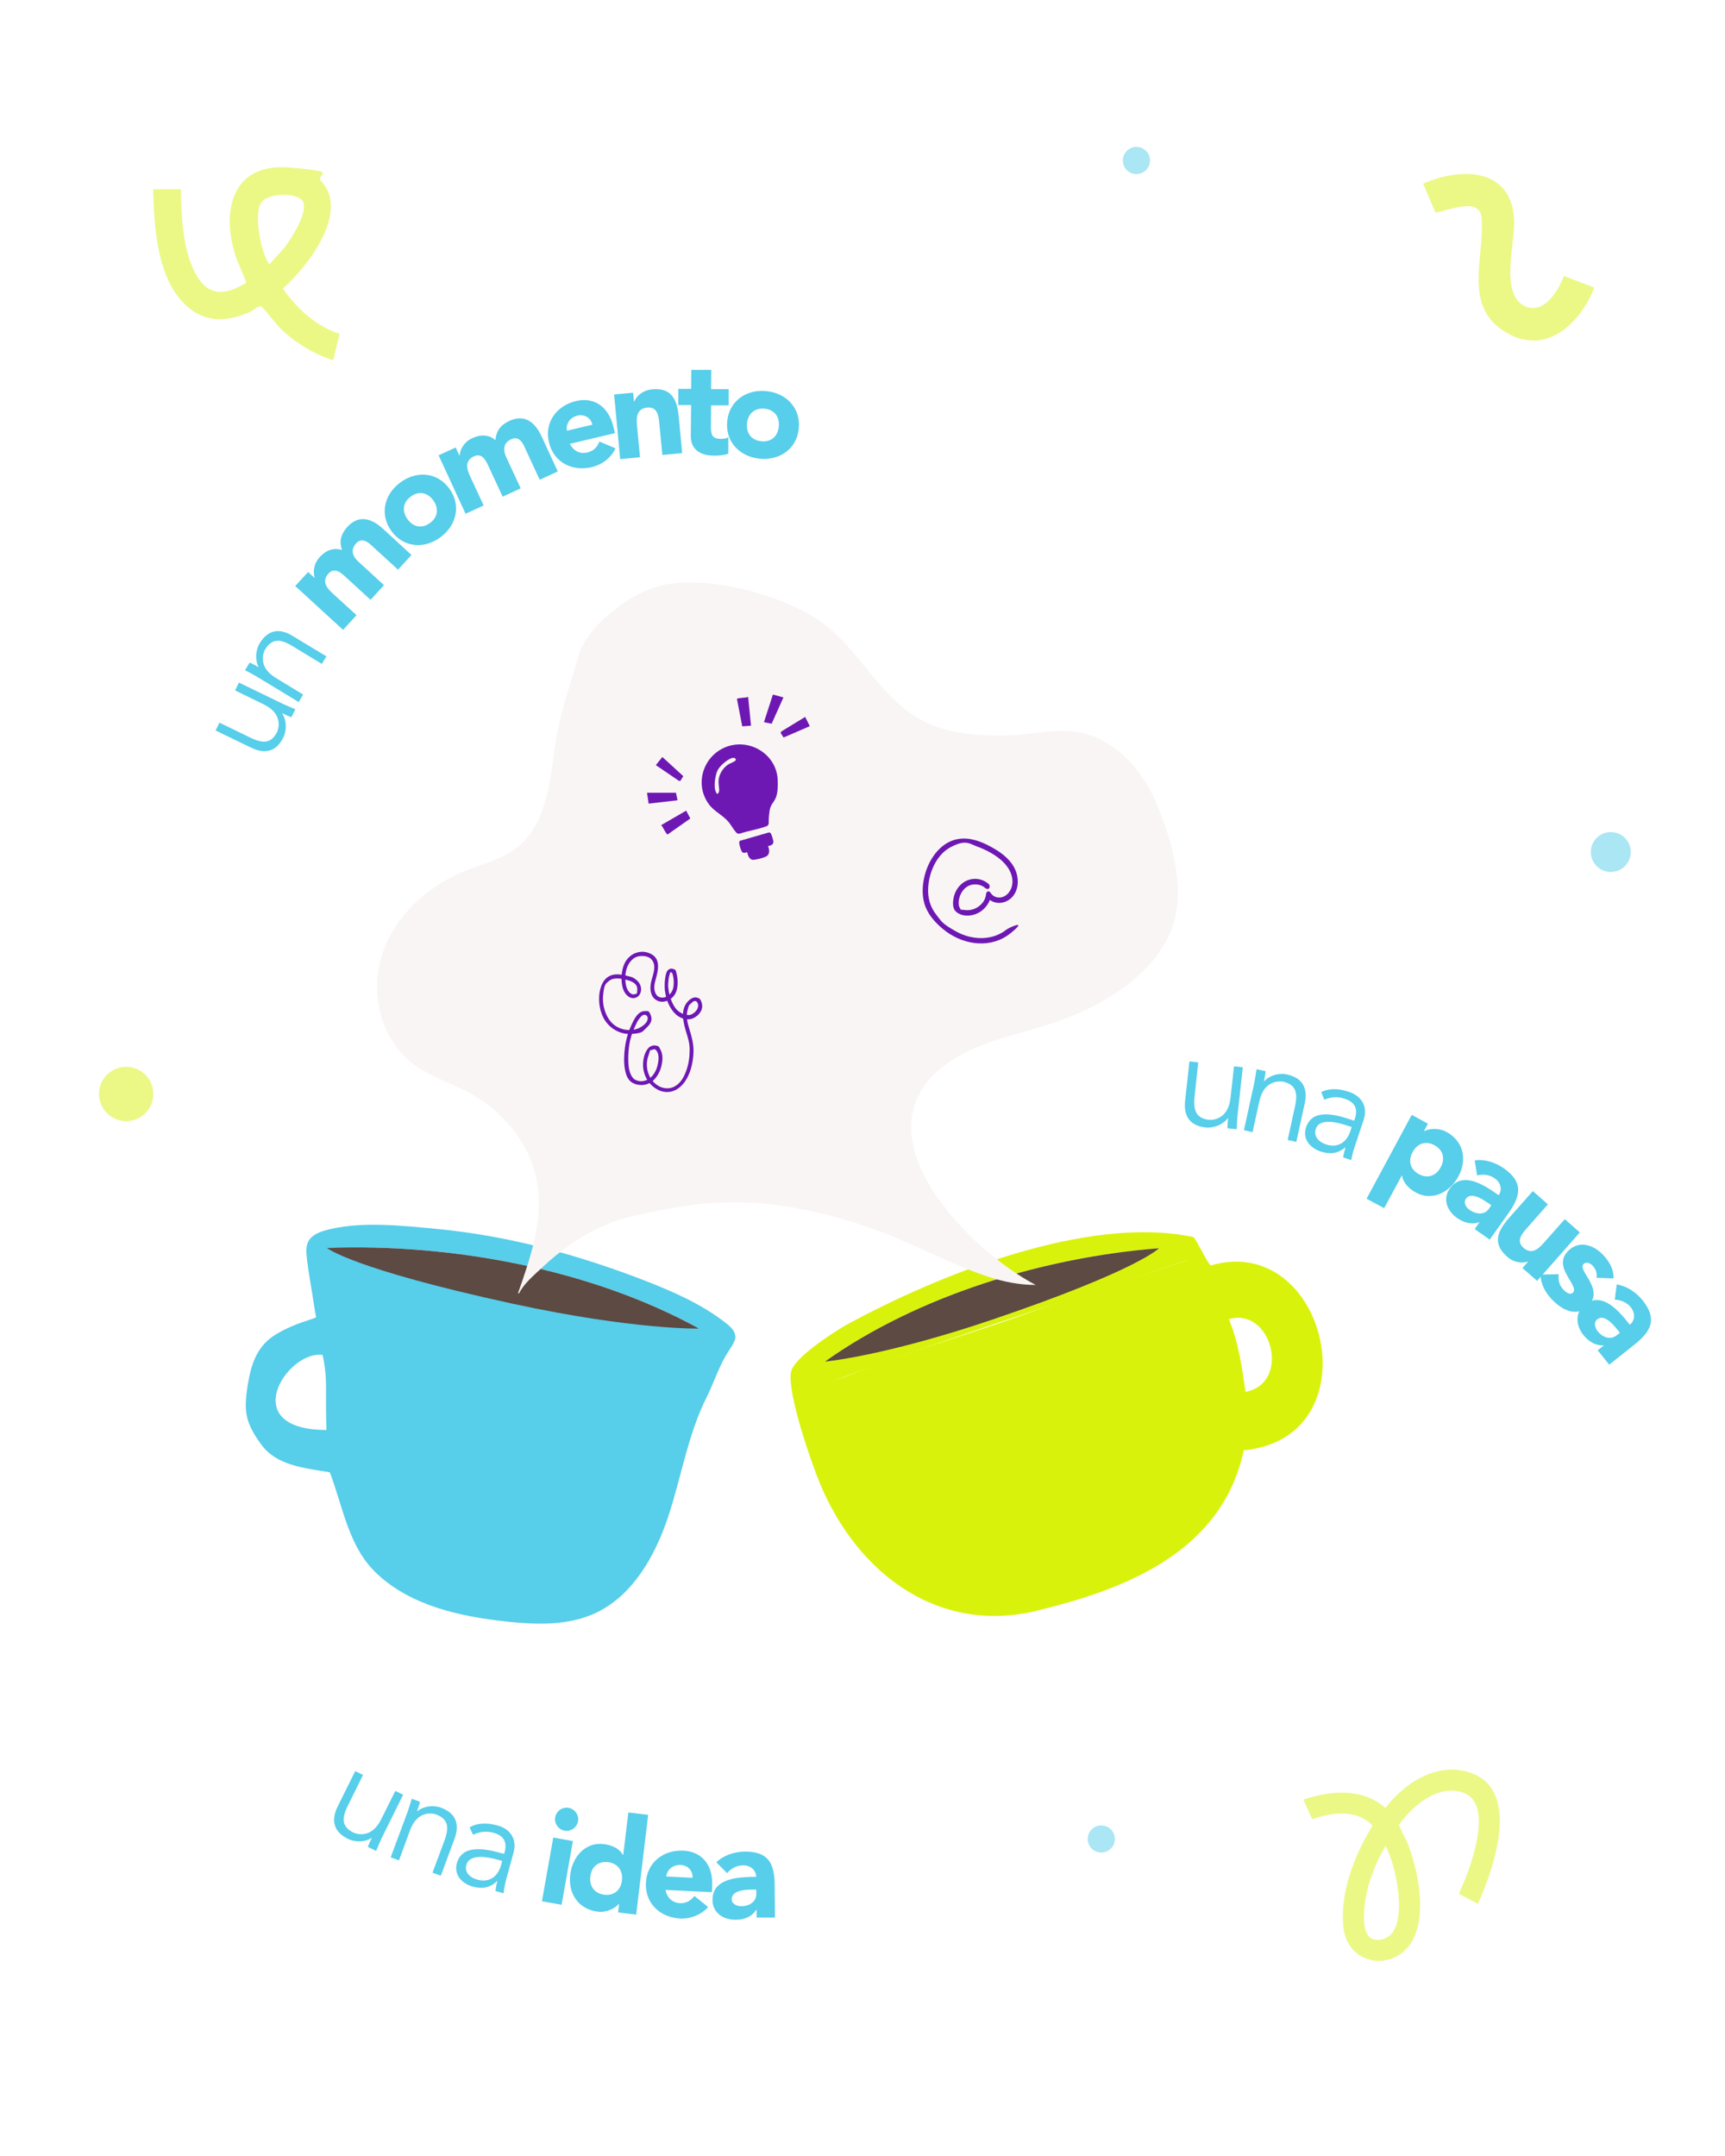 <svg xmlns="http://www.w3.org/2000/svg" xmlns:xlink="http://www.w3.org/1999/xlink" id="Capa_1" viewBox="0 0 1080 1350"><defs><style>      .st0 {        fill: none;      }      .st1 {        fill: #5c4a43;      }      .st2 {        fill: #6e18b4;      }      .st3, .st4 {        fill: #57ceea;      }      .st4, .st5 {        opacity: .5;      }      .st5, .st6 {        fill: #d9f20c;      }      .st7 {        fill: #f9f5f4;      }      .st8 {        clip-path: url(#clippath);      }    </style><clipPath id="clippath"><path class="st0" d="M766.7,570.6c-19.7,7.2-44-17-63.7-17.9s-46.8,20.9-65,12.4c-18.2-8.5-18.6-42.7-32.4-57.7-13.3-14.5-47.6-17.6-54.7-37.2-7.2-19.7,17-44,17.9-63.7.9-20.4-20.9-46.8-12.4-65,8.5-18.2,42.7-18.6,57.7-32.4,14.5-13.3,17.6-47.6,37.2-54.7,19.7-7.2,44,17,63.7,17.9s46.8-20.9,65-12.4c18.2,8.5,18.6,42.7,32.4,57.7,13.3,14.5,47.6,17.6,54.7,37.2,7.2,19.7-17,44-17.9,63.7s20.9,46.8,12.4,65-42.7,18.6-57.7,32.4c-14.5,13.3-17.6,47.6-37.2,54.7Z"></path></clipPath></defs><circle class="st4" cx="1008.5" cy="533.5" r="12.5"></circle><circle class="st4" cx="711.5" cy="100.5" r="8.5"></circle><circle class="st5" cx="79" cy="685" r="17"></circle><circle class="st4" cx="689.5" cy="1151.5" r="8.5"></circle><path class="st5" d="M925.2,1192.1l-11.8-6.3c2.5-5.7,5-11.4,6.9-17.3,4-12.1,12.1-40.2-4.2-46-15.7-5.6-31.7,8.2-40.2,20-.1,1.4,4.2,8.9,5.1,11,6.7,16.6,12.1,43.2,4.2,59.9-10.3,21.8-41.9,18.5-44.2-7.4-1.9-21.9,7.2-44.5,18.3-62.8-9.3-10.5-25.6-8.4-37.7-4.1l-5.6-12.3c17-5.6,37-7.5,51.4,5.3,12-15.9,32.9-29.3,53.5-22,31.7,11.3,14.1,60.4,4.4,82ZM857.2,1212.7c3.5,3.4,10.3,2,13.5-1.3,8.9-9.1,4.4-33.8,1-45-.4-1.3-3.7-10.6-4.3-10.5-5.3,9.1-9.8,19.8-11.9,30.2-1.3,6.4-3.4,21.7,1.7,26.5Z"></path><path class="st5" d="M113.2,118.5c.4,17.4,1.1,40.6,10.9,55.6,8.2,12.5,18.9,9.7,30.1,2.9-2.1-6.3-5.4-12.1-7.3-18.6-8.4-28.6-.2-56.3,34.1-53.5s15.5,3.7,20.1,8.6c18.2,19.3-8.9,53.9-24,67.2,8.9,12.7,20.6,23.4,35.5,28.4l-4,16.5c-12.1-3.9-23.6-10.9-32.8-19.7-2-1.9-11.4-13.8-12.2-14-1.9-.6-4.9,2.4-7.1,3.4-13.9,6.2-27.5,7.1-39.4-3.5-18.9-16.8-20.6-49.6-21.2-73.3h17.2ZM179.8,152.7c4-5.6,12.2-19,10.2-25.8-1.9-6.5-22.5-6.7-26.7.3s-.3,29.2,4.5,37.1-.2,1.2,1.2.9c3.5-4.2,7.7-8,10.8-12.5Z"></path><path class="st5" d="M979.2,172.8l19,7.3c-9.1,22.9-30.6,43.2-55.9,27.7-27.1-16.6-12.2-48.2-14.8-71.9-1.4-12.7-20.9-3.9-28.8-2.8l-7.7-18.1c24-10.6,55.8-9.9,57,23.2.5,14.1-8.8,45.3,6.1,53.2,12.1,6.3,21.3-8.9,25.1-18.6Z"></path><g class="st8"><image width="1706" height="960" transform="translate(378 22) rotate(30.3) scale(.5)"></image></g><g><path class="st6" d="M758.2,792.3c73.1-21,102.5,108,20.5,115.8-13.2,61.8-70.4,85.8-126.1,99.6-63.3,17.3-115.4-21.5-139.2-78.7-5.7-13.7-20.4-56.2-18.2-69.7,1.5-8.9,25.3-24.1,33.4-29,58.5-32.1,152.5-69.8,218.6-55.7,2.8,3,9,17.2,10.9,17.6ZM516.3,852.7l209.3-71.1c-71.9,5.5-150.9,29.6-209.3,71.1ZM743.4,789.1c-78.3,25.8-157.9,51.3-234.9,80.5,10.5,77.5,68.6,155.4,154.3,122.9,112.4-24.6,126.6-108.8,80.6-203.4ZM779.4,895.3c64.7-7.9,37.4-107.5-17.7-92.1l4.1,12.1c45.2-12.5,59.7,59.7,13.8,69.9l-.2,10ZM779.8,871.5c28.7-5.2,16.6-53.3-10.4-45.5,6,14.6,8.2,30.1,10.4,45.5Z"></path><path class="st6" d="M748.9,787.3c15,34.7,27.2,69.6,25.6,107.8-2.7,64.3-55.2,87.7-109.2,103.6-57.4,17-102.3,3.4-132.9-49.9-13.8-24-22.8-51.1-27.4-77.9,8.6-4.7,18.4-6.5,27.4-10.1,36.7-14.7,79.3-26.8,116.6-40.5,34.3-12.6,65.4-21.4,99.9-33Z"></path><path class="st1" d="M516.3,852.7c58.3-41.5,137.3-65.5,209.3-71.1,0,0-12.8,13.6-103.8,44.5-68.3,23.2-105.5,26.5-105.5,26.5Z"></path><path class="st6" d="M774.5,896.9l.8-10.2c40.2-14.7,30.3-82.4-12.2-70.5l-4.1-12.1c42.5-17,55.6,13.1,61,39.1,6,28.6-12.3,56.8-45.5,53.7Z"></path></g><g><path class="st3" d="M460.3,836.4c-.2-2.3-1.7-4.7-5.5-7.7-15.1-11.9-33-19.8-51-26.8-41.5-16.1-85-28-129.4-32.3-22.2-2.1-50.3-5.4-72,1.2-3.8,1.2-7.8,3.2-9.5,6.8-1.2,2.5-1.2,5.4-1,8.1,1.1,11,3.3,21.6,4.9,32.7s2,5.7.7,6.6c-1.7,1.2-12.3,3.2-24.2,10.2-12.4,7.3-16.1,18.7-18.3,32.7-2.5,16.3-1.2,23.1,8.5,36.5,9.6,13.3,26.8,14.8,43,17.5,8.6,22.8,11.8,47,29.6,63.6,21.3,19.9,51.5,26.6,80.5,29.8,18.6,2,38.1,2.8,55.2-4.8,24-10.7,38.2-35.8,46.5-60.7,8.3-24.9,12.3-51.4,24.1-74.9,4.2-8.4,7.1-17.4,11.7-25.5,3.2-5.6,6.6-9.1,6.3-12.9ZM202,848.4c3.4,16.4,1.5,21.8,2.4,47-56.8-.1-24.7-50.1-2.4-47ZM204.8,781.4c77.6-2.9,165.2,13.2,232.8,50.4l-232.8-50.4Z"></path><path class="st1" d="M437.5,831.8c-67.6-37.2-155.1-53.3-232.8-50.4,0,0,15.3,13,116.6,35,75.9,16.4,116.2,15.5,116.2,15.5Z"></path></g><path class="st7" d="M724.5,503.8c-7.2-16.9-19-32.4-35.4-40.7-20.7-10.4-39.7-2.6-61.2-2.5-18.6,0-37.4-1.5-53.7-11.3-24.3-14.6-36.9-43.1-59.8-59.7-18.8-13.6-55.2-25.2-82.5-24.8-5.7-.2-11.6.4-17.7,1.8-19.7,4.6-46.8,25.2-52.2,44.5-6.2,22.3-11.8,36-14.9,58.9-3,22.1-5.9,47.1-23.7,60.9-9.5,7.3-21.6,10.1-32.7,14.6-23.6,9.6-43.9,28.6-51.6,52.6-7.6,24-.7,52.5,19.2,67.8,10.5,8.1,23.7,12,35.4,18.3,21.8,11.8,38.9,32.8,42.7,57.2,3.7,23-4.3,46.2-12.1,68.4h.7c3-6.1,9.5-11.5,14.4-16.1,5.5-5.2,11.4-10,17.6-14.3,11.3-7.9,23.8-14.2,37.2-17.4,28.3-6.8,55.1-11.1,84.3-8.3,25.1,2.5,49.7,8.8,73.3,17.7,22.6,8.5,43.9,20.5,66.8,28,9.7,3.2,19.7,5.2,29.9,5.2-41.3-21.4-113.9-94.1-57.3-137.3,19.4-14.8,44.5-19,67.7-26.6,33.2-10.9,73.9-35.1,78.1-73.5,2.3-20.4-4.7-44.7-12.7-63.4Z"></path><path class="st2" d="M618.7,553.3c-3.5-3-8.4-3.8-12.7-2.2s-7.5,5.5-8.7,10c-.6,2.2-.9,4.9-.3,7.2s2.6,3.6,4.7,4.4c3.8,1.3,8.2.5,11.6-1.5s6.8-6.3,7.3-11l-3.1.9c3.5,5.3,10.7,5.5,15.3,1.5,4.9-4.3,5.4-11.6,3.1-17.4-2.5-6.2-7.9-10.6-13.6-13.9-6-3.5-12.9-6.6-20-6.2-12.4.6-20.6,12.1-23.4,23.2-1.6,6.5-1.9,13.6.7,19.9,2.5,6.1,7.6,11.2,12.8,15.1,11.7,8.6,28.2,10.7,40.1,1.2s-.7-3.7-2.4-2.4c-8.9,7.1-21.6,6.6-31.2,1.3s-9.4-6.5-12.9-10.9c-3.7-4.8-5.2-10.4-4.9-16.4.5-9.8,5.2-21.1,14.4-25.8s11.2-2.1,16.6-.1,11.1,5,15.3,8.9c4.5,4.1,7.9,10.4,5.9,16.6-.9,2.7-3,5.2-5.7,6s-5.6,0-7.2-2.4-3-.8-3.1.9c-.6,5.8-6.7,10.1-12.3,9.7s-3.1-.5-4-1.4-.9-3.8-.6-5.2c.6-3.3,2.4-6.5,5.4-8.3s7.8-1.7,10.7.8,4-1,2.4-2.4h0Z"></path><path class="st2" d="M402.8,642c-5.1,4.3-13,3.7-18.1-.1s-7.8-11.9-7.1-18.7,1.3-7.1,4-9.2,7.5-1.3,10.9-.4,6.6,2.4,6.5,6-.5,2.4-1.6,2.9-2.5-.2-3.4-1.2c-2.2-2.5-2.5-6.1-2.5-9.3s.9-7.1,3.1-9.8,4.4-3.6,7.3-3.6,5.3.8,6.7,3.1c2.2,3.5.4,8.1-.6,11.7-.8,3-1.2,6.4,0,9.4s4.2,4.8,7.5,4.4,6.1-2.5,7.5-5.4,1.6-7.5.8-11.3-.9-3.2-2.4-3.8-3.2.3-3.9,1.7-1,3.7-1.2,5.5-.2,4.3,0,6.4c.5,3.8,1.6,7.7,3.7,11s4.4,5.4,7.7,6.5,6.3.3,8.8-1.8,3.7-4.9,2.9-7.8-1.6-3.2-3.3-3.6-3.6.7-4.9,1.9c-5.8,5.5-3.3,14.2-1.3,20.7s2,8.3,1.8,12.7-1.1,8.4-2.7,12.2-3.4,6.2-6.3,8-6.9,1.8-10.2,0c-6.3-3.5-8.9-11.5-6.8-18.3s1.2-3.5,2.6-4.4,2.4-.2,3,.9c1.6,2.6,1,6.3.3,9.1s-2.6,6.6-5.6,8.3-5.7,1.7-8.3.4-3.9-5.7-4.2-9.1-.2-8.2.4-12.3,1.8-7.9,3.5-11.6,1.7-3.7,2.9-5.3,2.5-2.9,4-2.2,1.4,2.4.9,3.6c-.7,1.6-2.3,2.8-3.7,3.8s0,3,1.2,2.1c2.9-2,6.2-5,4.9-8.9s-2-3-3.8-3.1-3.5,1-4.7,2.3-2.4,3.5-3.3,5.4-1.7,3.8-2.4,5.8c-1.4,4.2-2.2,8.5-2.5,12.9s-.2,8.8,1,12.8,3.4,6,7,6.8,6.7,0,9.3-1.9,4.9-5.7,5.8-9.3,1.2-7.1-.3-10.3-1.7-2.5-3.1-2.9-3.6.3-4.7,1.6c-2.4,2.7-3.3,6.9-3.3,10.5s1.2,7.5,3.4,10.5c2.3,3.1,5.7,5.6,9.5,6.3s7.4-.5,10.3-3,4.8-5.9,6.1-9.4,2.3-8.7,2.3-13.2-1.1-8.9-2.5-13.3c-1.2-3.9-2.3-8-1.3-12s1.2-3.3,2.4-4.5,1.4-1.3,2.3-1.4,1.5.8,1.8,1.6c1,2.9-1.7,5.9-4.3,6.9s-6.8-.8-9-3.2-4.1-7-4.8-10.9-.5-4.7-.3-7,.2-2.1.5-3.1.3-2.1,1-2.3c1.2-.3,1.6,3.5,1.7,4.2.2,2,.2,4-.3,6-.9,3.2-3.9,6.1-7.5,5.6s-4.5-4.4-4.2-7.5,2.4-8,2.3-12.2-1.9-6.5-5.1-7.9-6-1.3-8.9-.3c-3.2,1.2-5.7,3.7-7.1,6.8s-2,7.3-1.7,11,1.2,7.1,4,9.3,6.4,1.2,7.7-1.9-.1-6.5-2.7-8.5-3.3-1.7-5-2.2-4.1-1-6.2-1.1c-4.1-.2-7.6,1.5-9.6,5.2-1.8,3.3-2.4,7.2-2.3,10.9s.9,7.5,2.6,10.9c3.3,6.5,10.2,10.8,17.6,10.3s6.7-1.4,9.3-3.7-.5-2.7-1.7-1.7h0Z"></path><g><path class="st3" d="M182.4,449.1c-2-.7-3.9-1.6-5.7-2.5v.2c2.7,4,3,10.3.7,14.9-4.3,8.9-11.4,10.7-20.1,6.5l-22.3-10.8,2.4-4.9,19.4,9.4c7.8,3.8,13.1,3.7,16.7-3.6.5-1,4.5-11-8.3-17.2l-18-8.8,2.4-4.9,27.4,13.3c1.9.9,5.3,2.3,7.9,3.4l-2.5,5.1Z"></path><path class="st3" d="M156.5,414.9c1.9.9,3.7,1.9,5.5,3h0c-2.4-4.4-2.1-10.7.6-15.1,5.1-8.5,12.4-9.7,20.6-4.6l21.2,12.8-2.9,4.7-18.5-11.2c-7.4-4.5-12.7-4.9-17,2.1-.6,1-5.5,10.5,6.7,17.9l17.1,10.4-2.8,4.7-26-15.8c-1.8-1.1-5-2.8-7.6-4.1l2.9-4.8Z"></path><path class="st3" d="M184.8,367l8.1-8.8,4.1,3.7h.1c-1.2-3.5-.9-8.8,3.2-13.2,3.8-4.2,8.7-6,13.8-4.3-1.8-5.6-.7-9.9,3.3-14.4,7.4-8.1,15.4-5.3,22.6,1.3l17.6,16.2-8.4,9.2-17.4-15.9c-2.8-2.5-6.1-3.6-8.8-.6-3.9,4.2-2.1,8.4,1.6,11.7l15.8,14.5-8.4,9.2-15.8-14.5c-2.2-2-6.6-6.3-10.5-2-4.4,4.8-1.3,9,2.6,12.5l14.9,13.6-8.4,9.2-29.9-27.4Z"></path><path class="st3" d="M250.5,302.2c10-7.5,23-6.8,30.7,3.6s4.7,23-5.3,30.5c-10,7.5-23,6.8-30.7-3.6s-4.7-23,5.3-30.5ZM269.3,327.4c5-3.7,5.5-9.3,1.9-14.2-3.6-4.9-9.1-6-14.1-2.2-5,3.7-5.5,9.3-1.9,14.2,3.6,4.9,9.1,6,14.1,2.2Z"></path><path class="st3" d="M274.4,285.2l10.9-5,2.3,5h.2c.2-3.6,2.5-8.4,8-10.9,5.1-2.4,10.4-2.2,14.4,1.3.5-5.9,3.2-9.4,8.6-12,10-4.6,16.3,1,20.4,9.9l10,21.7-11.3,5.2-9.9-21.4c-1.6-3.4-4.2-5.7-7.9-4-5.2,2.4-5.2,6.9-3.1,11.4l9,19.4-11.3,5.2-9-19.4c-1.3-2.7-3.7-8.3-8.9-5.9-5.9,2.7-4.7,7.8-2.5,12.5l8.5,18.3-11.3,5.2-17-36.8Z"></path><path class="st3" d="M385.3,280.8c-2.7,5.9-8.4,10.2-14.8,11.7-12.2,2.9-23.8-2.9-26.8-15.5-3-12.6,4.8-23,17-25.9,11.4-2.7,20.4,3.7,23.4,16.3l.9,3.8-28.2,6.7c2.1,4.4,6.3,6.6,11,5.4,4-.9,6.2-3.6,7.5-6.8l10,4.2ZM370.9,265.9c-.9-4.1-4.9-6.7-9.2-5.7-5.4,1.3-7.4,5.6-6.8,9.5l16.1-3.8Z"></path><path class="st3" d="M384.5,247l11.9-1.1.5,5.5h.2c1.4-3.3,5.1-7,11.2-7.6,12.6-1.2,15.7,6.9,16.7,17.7l2.1,22.2-12.4,1.2-1.9-19.7c-.4-4.6-1.1-10.6-7.5-10-6.5.6-7,5.8-6.5,11l1.9,20.1-12.4,1.2-3.8-40.3Z"></path><path class="st3" d="M456.2,253.8h-11c0-.1-.1,13.4-.1,13.4,0,4.3.4,7.5,5.8,7.6,1.3,0,4-.1,5.1-1.1v10.4c-2.9,1-5.9,1.2-8.9,1.2-8.3,0-14.7-3.6-14.6-12.4l.2-19.3h-8c0,0,0-10.1,0-10.1h8c0,0,.1-11.9.1-11.9h12.5c0,.1-.1,12.1-.1,12.1h11c0,.1,0,10.1,0,10.1Z"></path><path class="st3" d="M479.9,244.9c12.4,1.3,21.5,10.6,20.2,23.5s-12.2,20.1-24.6,18.8c-12.4-1.3-21.5-10.6-20.2-23.5,1.3-12.8,12.2-20.1,24.6-18.8ZM476.6,276.3c6.2.7,10.4-3.1,11-9.2.6-6-2.7-10.6-8.9-11.2s-10.4,3.1-11,9.2,2.7,10.6,8.9,11.2Z"></path></g><g><path class="st3" d="M768.5,706.4c0-2.1.2-4.2.4-6.2h-.2c-2.9,3.9-8.7,6.3-13.8,5.8-9.9-1.1-14-7.1-12.9-16.8l2.7-24.6,5.5.6-2.3,21.5c-.9,8.6,1,13.6,9.1,14.5,1.2.1,11.8.5,13.4-13.6l2.2-19.9,5.5.6-3.3,30.2c-.2,2.1-.4,5.7-.5,8.6l-5.6-.6Z"></path><path class="st3" d="M792.4,670.8c-.2,2.1-.6,4.1-1.1,6.2h.2c3.3-3.6,9.3-5.4,14.3-4.2,9.7,2.1,13.1,8.6,11.1,18l-5.3,24.2-5.4-1.2,4.6-21.1c1.9-8.5.5-13.6-7.5-15.4-1.1-.2-11.7-1.8-14.8,12.1l-4.3,19.5-5.4-1.2,6.5-29.7c.4-2,1-5.7,1.4-8.5l5.5,1.2Z"></path><path class="st3" d="M847.9,701.6l.3-.9c2.2-6.4.1-10.6-6.3-12.7-4.3-1.5-8.6-1.2-12.8.6l-1.9-4.8c4.6-2.3,10.5-2.5,17.4-.1,7.3,2.4,12.1,8.6,9.1,17.7l-5.5,16.5c-1,2.8-1.8,6.4-2.2,8.5l-5.1-1.7c.3-1.9.9-4.2,1.5-6.2h-.2c-4.6,3.8-9.4,4.5-15.4,2.5-6.6-2.2-11.5-7.9-9.1-15.1,4-12,18.4-8,27.3-5.1l2.6.9ZM843.7,704.9c-5.3-1.8-17.4-5.4-19.9,2-1.6,4.9,2.2,8.3,6.4,9.7,7.6,2.5,13-1.6,15.2-8.2l.9-2.7-2.7-.9Z"></path><path class="st3" d="M883.9,698.1l10.1,5.5-2.5,4.7h.1c3.1-1.6,8.9-2.3,13.9.4,10.6,5.7,13.4,17.1,7.6,27.9-5.3,9.9-16.4,15.7-26.5,10.2-4.5-2.5-8.1-6-8.8-10.8h-.1c0,0-11.1,20.5-11.1,20.5l-11-5.9,28.2-52.4ZM888.3,735.2c5.5,3,10.8,1.1,13.7-4.3,2.9-5.4,1.6-10.8-3.9-13.8-5.5-3-10.8-1.1-13.7,4.3-2.9,5.4-1.6,10.8,3.9,13.8Z"></path><path class="st3" d="M926.4,765.2h-.1c-4.7,1.9-9.8.4-14-2.5-6.2-4.4-9.3-11.9-4.6-18.5,8.1-11.4,22.1-1.8,30.6,4.2,2.5-3.6,1.2-8-2.4-10.5-3.3-2.4-7.2-2.8-11.1-1.9l-1.5-9.4c6.2-.9,12.9,1.2,18.3,5,11.9,8.4,10.8,16.7,3,27.8l-11.9,16.8-9.4-6.6,2.9-4.2ZM931.2,753c-3.1-2.2-10.3-6.8-13.4-2.4-1.7,2.5,0,5.4,2.3,7,4,2.8,9.3,3.4,12.1-.7l1.5-2.2-2.5-1.8Z"></path><path class="st3" d="M962.2,801.9l-9-7.9,3.6-4.1h-.1c-3.3,1.2-8.6,1-13.2-3.1-9.5-8.4-5.7-16.2,1.4-24.3l14.8-16.7,9.4,8.3-13.1,14.9c-3.1,3.5-7,8-2.2,12.3,4.9,4.3,9,1.2,12.5-2.8l13.4-15.1,9.4,8.3-26.8,30.4Z"></path><path class="st3" d="M999.6,800.1c.4-2.9-.4-5.4-2.5-7.6-1.4-1.5-3.8-2.7-5.6-1.1-4.4,4.1,13.8,16,2.5,26.6-7.5,7.1-16.6,1.8-22.5-4.5-3.9-4.1-7.1-9.7-6.9-15.4l11.3-.2c-.5,3.6.3,6.7,2.8,9.5,1.9,2.1,4.4,3.6,6,2.1,4.7-4.5-13.7-16.1-2.5-26.6,6.9-6.5,15.8-3.2,21.6,3,3.7,3.9,6.7,9.1,6.4,14.6l-10.8-.4Z"></path><path class="st3" d="M1004.3,842.4h-.1c-5.1.4-9.6-2.4-12.8-6.4-4.7-5.9-5.6-14,.8-19.1,11-8.7,21.7,4.4,28.2,12.6,3.5-2.8,3.4-7.4.7-10.8-2.5-3.2-6.1-4.7-10.1-4.9l1.2-9.5c6.2.9,12.1,4.8,16.2,9.9,9.1,11.4,5.7,19.1-4.8,27.5l-16.1,12.8-7.2-9,4-3.2ZM1012.2,832.1c-2.4-3-7.9-9.4-12.2-6-2.3,1.9-1.5,5.2.2,7.4,3.1,3.8,7.9,5.8,11.9,2.7l2.1-1.7-1.9-2.4Z"></path></g><g><path class="st3" d="M230.3,1156.5c.7-2,1.6-3.8,2.5-5.7h-.1c-4,2.7-10.3,2.9-14.9.6-8.9-4.4-10.7-11.5-6.4-20.2l11-22.2,4.9,2.4-9.6,19.4c-3.8,7.8-3.8,13.1,3.6,16.7,1,.5,10.9,4.6,17.3-8.2l8.9-17.9,4.9,2.4-13.5,27.3c-.9,1.9-2.3,5.3-3.4,7.9l-5.1-2.5Z"></path><path class="st3" d="M263,1128.2c-.5,2-1.2,4-1.9,5.9h.2c3.7-3.1,9.9-4,14.8-2.2,9.3,3.4,11.8,10.3,8.5,19.4l-8.6,23.2-5.2-1.9,7.5-20.2c3-8.1,2.4-13.4-5.3-16.3-1.1-.4-11.4-3.4-16.3,10l-6.9,18.8-5.2-1.9,10.6-28.5c.7-2,1.8-5.5,2.6-8.2l5.3,2Z"></path><path class="st3" d="M315.6,1160.9l.3-1c1.8-6.5-.5-10.6-7-12.3-4.4-1.2-8.7-.7-12.7,1.3l-2.2-4.7c4.4-2.6,10.3-3.1,17.4-1.2,7.4,2,12.6,7.9,10.1,17.1l-4.6,16.8c-.8,2.9-1.4,6.5-1.6,8.6l-5.1-1.4c.2-1.9.6-4.2,1.2-6.2h-.2c-4.4,4.1-9.2,5.1-15.2,3.4-6.7-1.8-11.9-7.2-10-14.5,3.3-12.2,17.9-9.1,26.9-6.7l2.7.7ZM311.7,1164.5c-5.4-1.5-17.6-4.3-19.7,3.2-1.4,5,2.7,8.2,7,9.3,7.7,2.1,12.9-2.4,14.7-9.1l.7-2.7-2.7-.7Z"></path><path class="st3" d="M346.4,1150.6l12.3,2.2-7.1,39.9-12.3-2.2,7.1-39.9ZM356,1132c3.9.7,6.6,4.5,5.9,8.4-.7,3.9-4.5,6.6-8.4,5.9-3.9-.7-6.6-4.5-5.9-8.4.7-3.9,4.5-6.6,8.4-5.9Z"></path><path class="st3" d="M398.4,1198.9l-11.4-1.4.6-5.3h-.2c-2.2,2.6-7.5,5.5-13.1,4.8-11.9-1.4-18.7-11-17.3-23.1,1.3-11.2,9.5-20.6,20.9-19.2,5.1.6,9.8,2.6,12.1,6.8h.2s3.2-26.6,3.2-26.6l12.4,1.5-7.5,62.6ZM380.7,1166c-6.2-.7-10.4,2.9-11.1,9-.7,6,2.5,10.6,8.7,11.4,6.2.7,10.4-2.9,11.1-9,.7-6-2.5-10.6-8.7-11.4Z"></path><path class="st3" d="M443.3,1194.1c-4.2,4.9-11,7.5-17.4,7.2-12.5-.6-22.1-9.4-21.5-22.3.6-12.9,11-20.8,23.5-20.2,11.7.6,18.6,9.2,18,22.1l-.2,3.9-29-1.4c.8,4.8,4.2,8,9,8.3,4.1.2,6.9-1.8,9.1-4.5l8.4,6.8ZM433.6,1175.8c.3-4.2-2.8-7.8-7.3-8-5.5-.3-8.7,3.3-9.2,7.2l16.5.8Z"></path><path class="st3" d="M473.6,1195.9h-.2c-2.7,4.4-7.7,6.2-12.8,6.2-7.6,0-14.5-4.2-14.5-12.4-.1-14,16.9-14.4,27.3-14.5,0-4.4-3.7-7.2-8.1-7.2-4.1,0-7.5,1.9-10.1,4.9l-6.7-6.8c4.5-4.4,11.2-6.6,17.8-6.7,14.6-.1,18.6,7.2,18.7,20.7l.2,20.6h-11.5c0,.1,0-5,0-5ZM470.4,1183.2c-3.8,0-12.3.5-12.3,6,0,3,3.2,4.4,6,4.4,4.9,0,9.5-2.7,9.4-7.7v-2.7s-3.1,0-3.1,0Z"></path></g><g><path class="st2" d="M456.7,467c14.3-4,29.5,6.1,30.2,21.2s-4.1,12.5-5.1,19.7-.1,7.4-.8,8.5-1,.9-1.6,1.1c-4.9,1.9-11.1,2.7-16.2,4.5-.4,0-.9,0-1.3,0-1.3-.4-4.3-5.5-5.4-6.9-3.8-4.7-9.2-6.8-12.6-11.4-9.9-13.3-3-32.2,12.8-36.7ZM458.8,474.5c-3,.6-7.9,4.8-9.4,7.6s-2.6,9.6-1.5,13,2,1.6,2.3.4-.5-4.8-.3-6.8c.3-3.9,2.5-7.5,5.7-9.8,1.4-1,3.9-1.7,4.8-2.6s-.4-2-1.5-1.7Z"></path><path class="st2" d="M480.9,529.9c.8,1.8,1.1,4.5-.5,5.9s-7.7,2.6-8.8,2.6c-2.4,0-3.4-2.8-3.8-4.8-2,.6-3,.8-3.8-1.3s-1.7-4.9-.8-5.8l18.3-5.3.8.3c.7.5,2,4.8,1.9,5.8,0,1.7-2.1,2.3-3.5,2.5Z"></path></g><g><path class="st2" d="M468.4,436.4l1.8,18-5.5.4-3.3-17.1c.1-.8,5.8-.7,6.9-1.3Z"></path><polygon class="st2" points="490.5 436.7 483.1 453.2 478.3 452.2 483.9 434.9 490.5 436.7"></polygon><polygon class="st2" points="504.1 448.9 507 454.7 490.6 461.8 488.7 458.9 489.2 458 504.1 448.9"></polygon></g><g><path class="st2" d="M413.9,516.7l15.7-9.1,2.6,4.9-14.2,10c-.8.2-3.1-5-4-5.8Z"></path><polygon class="st2" points="405.1 496.4 423.2 496.4 424.2 501.1 406.1 503.2 405.1 496.4"></polygon><polygon class="st2" points="410.6 479.1 414.7 474 427.8 486 426 488.9 425 488.9 410.6 479.1"></polygon></g></svg>
